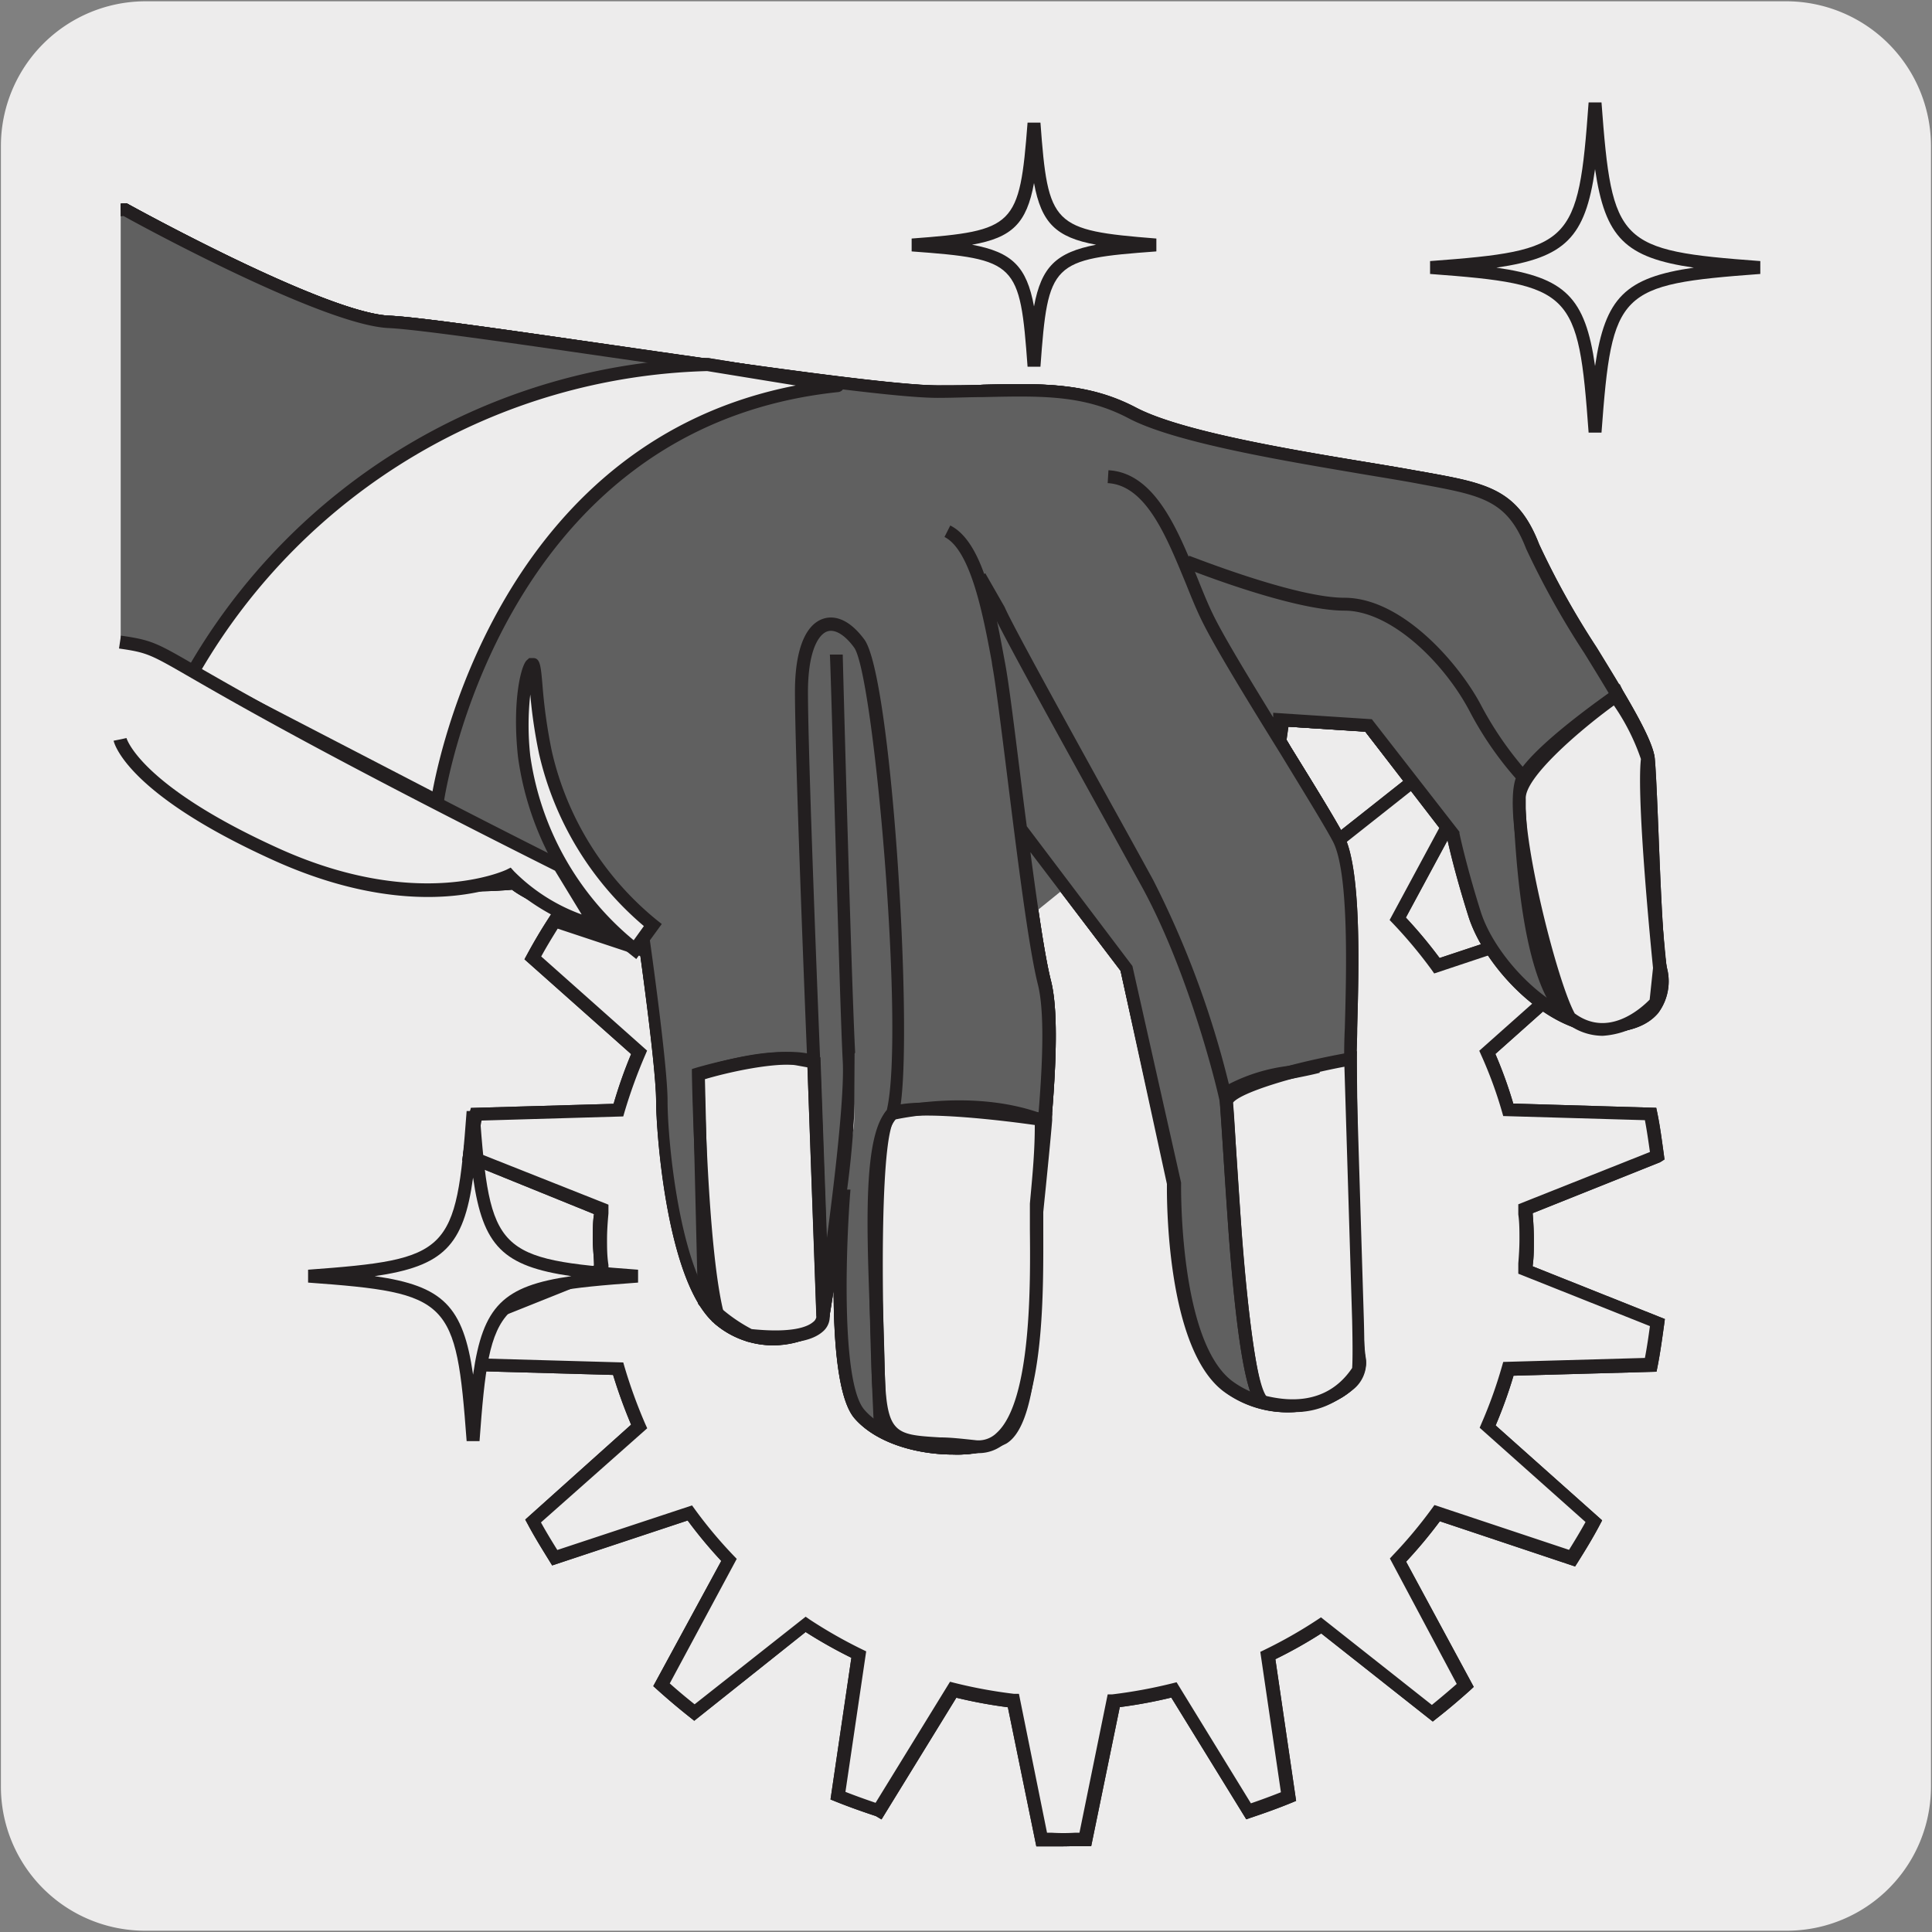 <svg viewBox="0 0 150 150" xmlns="http://www.w3.org/2000/svg" xmlns:xlink="http://www.w3.org/1999/xlink"><rect x="0" y="0" width="150" height="150" fill="#808080" stroke="none"/><clipPath id="a"><path d="m9.37-6.64h131.31v163.27h-131.31z"/></clipPath><clipPath id="b"><path d="m9.37-6.64h131.31v163.27h-131.31z"/></clipPath><path d="m11.32.1h127.32a11.25 11.25 0 0 1 11.28 11.21v127.4a11.19 11.19 0 0 1 -11.2 11.19h-127.45a11.19 11.19 0 0 1 -11.2-11.19v-127.37a11.24 11.24 0 0 1 11.25-11.24z" fill="#edecec"/><g clip-path="url(#a)"><path d="m66.71 109.77c2.36 2.83 8.71 3.3 11.06 1.87s2.36-10.34 2.36-13.87 2.13-16.73.94-21.45c-.57-2.23-1.23-7.08-1.86-11.95l8.22 10.78 3.76 16.72s-.23 12.49 4.24 15.79 10.6.45 10.13-2.13-.71-20.25-.71-23.31.71-14.13-.95-17.2c-.89-1.68-3.3-5.49-5.59-9.22h.51l7.44.48 6.6 8.47a62.15 62.15 0 0 0 1.65 6.13c1.17 3.77 5.89 8.71 9.89 8.71s4.94-2.12 4.47-4.48-.7-13.66-.93-16.24-7.32-12.25-9-16.48-3.94-4.39-9.15-5.39-17.42-2.57-21.89-4.93-8.72-1.66-15.08-1.66-37.43-5.17-42.61-5.41-20.48-8.71-20.48-8.71-9.65.48-14.37 9.18c-2.48 4.59-6 14.58-3.53 20.49 2.25 5.31 10.35 6.76 12.24 7.77 4 2.11 8.7 7.53 16.72 11.77s19.08 3.06 19.08 3.06c1.88 1.64 10.13 4.23 10.13 4.23s1.43 9.89 1.43 12.72.93 14.13 4.47 17 7.76.94 8-.23c.14-.67.85-5.47 1.43-10.31l.22.41s-1.18 14.6 1.18 17.43" fill="#fff"/><path d="m74 112.93c-2.79 0-6-.88-7.67-2.84-1.27-1.52-1.59-5.92-1.6-10-.17 1.17-.3 2-.35 2.23-.13.64-.91 1.3-2 1.71a7 7 0 0 1 -6.77-1.19c-3.84-3.08-4.65-15.11-4.65-17.35 0-2.48-1.14-10.64-1.38-12.34-1.48-.47-7.84-2.57-9.81-4.1-1.62.15-11.62.87-19.16-3.13a67.56 67.56 0 0 1 -11.31-7.78 37.31 37.31 0 0 0 -5.46-4 16.3 16.3 0 0 0 -1.95-.73c-3.25-1.1-8.68-2.94-10.52-7.29-2.5-5.9.75-15.74 3.55-20.92 4.8-8.82 14.68-9.41 14.78-9.41h.14l.13.07c.15.08 15.25 8.43 20.27 8.65 2.24.1 9.06 1.09 17 2.23 10.33 1.49 22 3.18 25.63 3.18 1.24 0 2.41 0 3.51-.05 4.53-.11 8.09-.18 11.8 1.76 3.55 1.88 12.32 3.32 18.12 4.28 1.4.23 2.64.44 3.63.62l.74.13c4.77.86 7.17 1.3 8.83 5.6a63.41 63.41 0 0 0 4.46 8c2.35 3.83 4.38 7.13 4.52 8.65.09 1 .18 3.12.28 5.61.16 4.07.37 9.15.65 10.58a4.12 4.12 0 0 1 -.66 3.54c-.83 1-2.28 1.54-4.3 1.54-4.18 0-9.09-5-10.37-9.06-1-3.33-1.53-5.54-1.64-6.06l-6.44-8.26-6.75-.43 1 1.69c1.72 2.78 3.35 5.41 4 6.73 1.42 2.62 1.2 10.41 1.07 15.07 0 1-.06 1.8-.06 2.36 0 3.15.25 20.73.7 23.22.2 1.08-.49 2.23-1.83 3.06a8.27 8.27 0 0 1 -9.09-.44c-4.51-3.32-4.45-15.06-4.44-16.13l-3.6-16.56-7-9.21c.56 4.22 1.12 8.14 1.6 10 .83 3.31.09 10.6-.45 15.92-.25 2.44-.47 4.55-.47 5.65 0 6.3-.31 12.94-2.6 14.3a8.25 8.25 0 0 1 -4.08.9zm-9-22.63 1 1.94v.14c-.32 4-.77 14.88 1.06 17.07 2.22 2.66 8.29 3 10.42 1.77s2.12-10.44 2.12-13.45c0-1.15.22-3.28.47-5.76.54-5.24 1.27-12.43.48-15.56-.53-2.11-1.13-6.33-1.86-12l-.24-1.85 9.47 12.4 3.78 16.82v.06c0 .13-.17 12.27 4 15.38a7.37 7.37 0 0 0 8 .4c1-.62 1.49-1.38 1.37-2-.49-2.71-.71-21.05-.71-23.4 0-.56 0-1.39.06-2.39.12-4.26.34-12.18-1-14.57-.69-1.29-2.31-3.91-4-6.68l-2.07-3.35 1.49.11 7.66.5 6.8 8.74v.11a60.56 60.56 0 0 0 1.7 6.04c1.18 3.76 5.76 8.36 9.42 8.36 1.71 0 2.89-.4 3.53-1.17a3.27 3.27 0 0 0 .45-2.71c-.3-1.52-.5-6.42-.67-10.74-.1-2.47-.19-4.61-.27-5.56-.13-1.28-2.29-4.81-4.39-8.22a63.94 63.94 0 0 1 -4.53-8.12c-1.46-3.78-3.4-4.13-8.08-5l-.74-.14c-1-.18-2.22-.38-3.61-.61-5.87-1-14.74-2.43-18.43-4.38-3.47-1.83-6.76-1.75-11.31-1.65-1.11 0-2.28.05-3.53.05-3.67 0-15.41-1.69-25.77-3.19-7.54-1.09-14.67-2.12-16.86-2.22-5-.23-19-7.82-20.57-8.7-1.2.13-9.64 1.15-13.84 8.94-2.6 4.81-5.85 14.51-3.51 20 1.71 3.99 6.83 5.74 9.92 6.78a14.57 14.57 0 0 1 2.09.8 38.12 38.12 0 0 1 5.63 4.07 66.4 66.4 0 0 0 11.07 7.7c7.78 4.12 18.69 3 18.8 3l.2-.06.16.14c1.78 1.56 9.85 4.11 9.93 4.14l.3.09v.31c.06.41 1.43 10 1.43 12.79 0 3.37 1.05 14 4.28 16.57a6 6 0 0 0 5.8 1c.92-.34 1.36-.8 1.4-1 .13-.65.84-5.43 1.42-10.27z" fill="#231f20"/></g><path d="m80.87 142.77c.57 0 1.12.08 1.69.08s1.12-.06 1.67-.08l2.22-10.77a36.85 36.85 0 0 0 4.69-.85l5.8 9.42c1-.35 2.09-.74 3.1-1.15l-1.61-10.92a36.59 36.59 0 0 0 4.14-2.36l8.63 6.86c.88-.69 1.72-1.4 2.55-2.16l-5.23-9.69a37.81 37.81 0 0 0 3-3.64l10.48 3.49c.59-.94 1.17-1.88 1.7-2.87l-8.25-7.34a35.71 35.71 0 0 0 1.61-4.49l11.07-.31c.22-1.08.37-2.18.52-3.28l-10.25-4.08c0-.78.12-1.56.12-2.35s-.07-1.6-.12-2.38l10.25-4.07c-.15-1.1-.3-2.21-.52-3.28l-11.07-.32a34.59 34.59 0 0 0 -1.61-4.48l8.25-7.34c-.52-1-1.11-1.93-1.7-2.87l-10.44 3.46a35.64 35.64 0 0 0 -3-3.65l5.23-9.7c-.83-.74-1.67-1.46-2.55-2.14l-8.63 6.82a35 35 0 0 0 -4.18-2.33l1.62-11c-1-.41-2.07-.8-3.11-1.14l-5.8 9.42a35.17 35.17 0 0 0 -4.69-.85l-2.22-10.74c-.55 0-1.11-.08-1.67-.08s-1.12.06-1.69.08l-2.22 10.77a34.31 34.31 0 0 0 -4.67.85l-5.8-9.42c-1.05.34-2.09.73-3.12 1.13l1.62 10.98a35.74 35.74 0 0 0 -4.13 2.35l-8.64-6.85c-.88.68-1.72 1.4-2.54 2.14l5.22 9.7a34.1 34.1 0 0 0 -3 3.65l-10.5-3.49c-.6.94-1.17 1.88-1.7 2.87l8.25 7.33a40.69 40.69 0 0 0 -1.64 4.49l-11 .32c-.23 1.07-.38 2.18-.52 3.28l10.25 4.07c-.06.78-.13 1.56-.13 2.38s.07 1.57.13 2.35l-10.25 4.08c.14 1.1.29 2.2.52 3.28l11 .31a39.26 39.26 0 0 0 1.63 4.49l-8.25 7.34c.53 1 1.1 1.92 1.68 2.85l10.49-3.47a35 35 0 0 0 3 3.64l-5.24 9.69c.83.76 1.68 1.47 2.55 2.16l8.65-6.82a37.34 37.34 0 0 0 4.13 2.36l-1.62 10.93q1.55.63 3.12 1.14l5.8-9.42a36.22 36.22 0 0 0 4.69.85z" fill="#fff"/><path d="m82.56 143.35c-.34 0-.67 0-1 0h-.7-.4l-2.21-10.8a36.57 36.57 0 0 1 -4-.74l-5.81 9.45-.44-.26c-1-.33-2.08-.71-3.15-1.14l-.37-.15 1.62-11a36.76 36.76 0 0 1 -3.55-2l-8.65 6.89-.31-.25c-.91-.72-1.75-1.43-2.57-2.17l-.3-.27 5.28-9.72a35.33 35.33 0 0 1 -2.61-3.14l-10.52 3.49-.27-.44c-.55-.89-1.12-1.81-1.63-2.77l-.19-.35 8.22-7.37a39.9 39.9 0 0 1 -1.4-3.86l-11.08-.31-.09-.39c-.23-1.08-.38-2.18-.52-3.26l-.05-.38.35-.21 9.91-3.94c0-.66-.1-1.34-.1-2s0-1.39.1-2l-10.23-4.15.07-.54c.14-1 .29-2.13.51-3.17l.09-.38 11.08-.32a36.17 36.17 0 0 1 1.36-3.86l-8.28-7.36.19-.35c.47-.87 1-1.79 1.72-2.9l.21-.33 10.49 3.5a35.33 35.33 0 0 1 2.67-3.14l-5.24-9.73.29-.26c.95-.86 1.77-1.55 2.58-2.17l.31-.24 8.66 6.84a35.93 35.93 0 0 1 3.55-2l-1.62-11 .37-.14c1.17-.46 2.2-.84 3.15-1.15l.37-.12 5.81 9.45a35.2 35.2 0 0 1 4-.74l2.22-10.8h.4.7a16.68 16.68 0 0 1 2 0h.68.4l2.23 10.8a35.75 35.75 0 0 1 4 .74l5.82-9.45.37.12c1 .34 2.1.73 3.15 1.16l.36.15-1.56 10.96a38 38 0 0 1 3.56 2l8.65-6.84.31.24c.81.62 1.63 1.31 2.59 2.17l.29.26-5.25 9.73a36 36 0 0 1 2.62 3.14l10.5-3.49.21.33c.55.88 1.18 1.87 1.71 2.9l.18.34-8.27 7.37a33.94 33.94 0 0 1 1.39 3.85l11.1.33.08.38c.22 1.06.36 2.17.51 3.24l.05.39-.35.22-9.88 3.95v.06c.05.64.09 1.3.09 2s0 1.32-.09 2v.07l10.26 4.09-.05.38c-.15 1.08-.3 2.2-.52 3.32l-.08.39-11.1.31a36 36 0 0 1 -1.39 3.86l8.27 7.37-.18.34c-.55 1.05-1.17 2.05-1.71 2.91l-.21.33-10.5-3.51a36.91 36.91 0 0 1 -2.62 3.14l5.25 9.72-.29.27c-.87.78-1.72 1.5-2.59 2.18l-.3.24-8.66-6.84a35.58 35.58 0 0 1 -3.56 2l1.61 11-.36.15c-1 .41-2.08.8-3.14 1.15l-.37.13-5.82-9.45a37 37 0 0 1 -4 .74l-2.22 10.8h-.4-.68c-.41-.01-.74.01-1.08.01zm-1.27-1.06h.33a14.74 14.74 0 0 0 1.88 0h.31l2.19-10.74h.36a38.25 38.25 0 0 0 4.63-.85l.36-.09 5.77 9.4c.79-.27 1.57-.56 2.33-.86l-1.6-10.9.33-.16a35.89 35.89 0 0 0 4.08-2.32l.3-.2 8.61 6.8c.64-.52 1.28-1.06 1.93-1.63l-5.19-9.74.25-.27a35.41 35.41 0 0 0 3-3.59l.21-.29 10.45 3.48c.41-.66.86-1.4 1.28-2.16l-8.22-7.32.14-.33a35.21 35.21 0 0 0 1.59-4.43l.1-.35 11-.31c.16-.83.28-1.66.39-2.47l-10.22-4.07v-.8c.05-.62.09-1.25.09-1.88s0-1.3-.09-1.92v-.79l10.22-4.06c-.12-.85-.24-1.68-.39-2.47l-11-.32-.1-.35a32.44 32.44 0 0 0 -1.61-4.38l-.15-.34 8.23-7.32c-.41-.75-.86-1.48-1.28-2.16l-10.45 3.48-.21-.3a36.06 36.06 0 0 0 -3-3.59l-.25-.26 5.22-9.68c-.7-.61-1.33-1.14-1.93-1.62l-8.61 6.81-.3-.2a35.11 35.11 0 0 0 -4.08-2.33l-.33-.16 1.62-10.9c-.78-.31-1.57-.6-2.35-.86l-5.77 9.39-.36-.09a34.59 34.59 0 0 0 -4.61-.79h-.36l-2.22-10.83h-.31a14.74 14.74 0 0 0 -1.88 0h-.33l-2.22 10.75h-.36a34.19 34.19 0 0 0 -4.62.83l-.35.09-5.74-9.35c-.72.24-1.5.52-2.34.85l1.61 10.91-.33.16a37.34 37.34 0 0 0 -4.07 2.32l-.3.21-8.62-6.81c-.6.48-1.22 1-1.92 1.62l5.22 9.68-.26.26a34.67 34.67 0 0 0 -3 3.59l-.21.3-10.48-3.48c-.5.8-.92 1.5-1.28 2.16l8.22 7.31-.14.33a39.62 39.62 0 0 0 -1.61 4.43l-.1.35-11 .32c-.16.81-.28 1.65-.39 2.47l10.24 4.06v.68c-.06.66-.11 1.34-.11 2s0 1.31.11 2v.69l-10.24 4.1c.12.87.23 1.67.39 2.47l11 .31.1.35a39.25 39.25 0 0 0 1.61 4.43l.15.33-8.25 7.31c.4.73.84 1.45 1.27 2.14l10.46-3.46.21.29a34.67 34.67 0 0 0 3 3.59l.26.27-5.2 9.67c.62.55 1.26 1.09 1.93 1.62l8.62-6.8.3.21a36.51 36.51 0 0 0 4.07 2.32l.33.16-1.61 10.91c.79.31 1.58.59 2.34.85l5.78-9.4.35.09a37.23 37.23 0 0 0 4.63.85h.37z" fill="#231f20"/><path d="m80.87 142.77c.57 0 1.12.08 1.69.08s1.12-.06 1.67-.08l2.22-10.77a36.85 36.85 0 0 0 4.69-.85l5.8 9.42c1-.35 2.09-.74 3.1-1.15l-1.61-10.92a36.59 36.59 0 0 0 4.14-2.36l8.63 6.86c.88-.69 1.72-1.4 2.55-2.16l-5.23-9.69a37.81 37.81 0 0 0 3-3.64l10.48 3.49c.59-.94 1.17-1.88 1.7-2.87l-8.25-7.34a35.71 35.71 0 0 0 1.61-4.49l11.07-.31c.22-1.08.37-2.18.52-3.28l-10.25-4.08c0-.78.12-1.56.12-2.35s-.07-1.6-.12-2.38l10.25-4.07c-.15-1.1-.3-2.21-.52-3.28l-11.07-.32a34.59 34.59 0 0 0 -1.61-4.48l8.25-7.34c-.52-1-1.11-1.93-1.7-2.87l-10.44 3.46a35.64 35.64 0 0 0 -3-3.65l5.23-9.7c-.83-.74-1.67-1.46-2.55-2.14l-8.63 6.82a35 35 0 0 0 -4.18-2.33l1.62-11c-1-.41-2.07-.8-3.11-1.14l-5.8 9.42a35.17 35.17 0 0 0 -4.69-.85l-2.22-10.74c-.55 0-1.11-.08-1.67-.08s-1.12.06-1.69.08l-2.22 10.77a34.31 34.31 0 0 0 -4.67.85l-5.8-9.42c-1.05.34-2.09.73-3.12 1.13l1.62 10.98a35.74 35.74 0 0 0 -4.13 2.35l-8.64-6.85c-.88.68-1.72 1.4-2.54 2.14l5.22 9.7a34.1 34.1 0 0 0 -3 3.65l-10.5-3.49c-.6.94-1.17 1.88-1.7 2.87l8.25 7.33a40.69 40.69 0 0 0 -1.64 4.49l-11 .32c-.23 1.07-.38 2.18-.52 3.28l10.25 4.07c-.06.78-.13 1.56-.13 2.38s.07 1.57.13 2.35l-10.25 4.08c.14 1.1.29 2.2.52 3.28l11 .31a39.26 39.26 0 0 0 1.63 4.49l-8.25 7.34c.53 1 1.1 1.92 1.68 2.85l10.49-3.47a35 35 0 0 0 3 3.64l-5.24 9.69c.83.76 1.68 1.47 2.55 2.16l8.65-6.82a37.34 37.34 0 0 0 4.13 2.36l-1.62 10.93q1.55.63 3.12 1.14l5.8-9.42a36.22 36.22 0 0 0 4.69.85z" fill="#edecec"/><path d="m82.56 143.35c-.34 0-.67 0-1 0h-.7-.4l-2.21-10.8a36.57 36.57 0 0 1 -4-.74l-5.81 9.45-.44-.26c-1-.33-2.08-.71-3.15-1.14l-.37-.15 1.62-11a36.76 36.76 0 0 1 -3.55-2l-8.65 6.89-.31-.25c-.91-.72-1.75-1.43-2.57-2.17l-.3-.27 5.28-9.72a35.33 35.33 0 0 1 -2.61-3.14l-10.52 3.49-.27-.44c-.55-.89-1.12-1.81-1.63-2.77l-.19-.35 8.22-7.37a39.9 39.9 0 0 1 -1.4-3.86l-11.08-.31-.09-.39c-.23-1.08-.38-2.18-.52-3.26l-.05-.38.35-.21 9.91-3.94c0-.66-.1-1.34-.1-2s0-1.39.1-2l-10.23-4.15.07-.54c.14-1 .29-2.13.51-3.17l.09-.38 11.08-.32a36.17 36.17 0 0 1 1.36-3.86l-8.28-7.36.19-.35c.47-.87 1-1.79 1.72-2.9l.21-.33 10.49 3.5a35.33 35.33 0 0 1 2.67-3.14l-5.24-9.73.29-.26c.95-.86 1.77-1.55 2.58-2.17l.31-.24 8.66 6.84a35.93 35.93 0 0 1 3.55-2l-1.62-11 .37-.14c1.17-.46 2.2-.84 3.15-1.15l.37-.12 5.81 9.45a35.2 35.2 0 0 1 4-.74l2.22-10.8h.4.7a16.68 16.68 0 0 1 2 0h.68.4l2.23 10.8a35.75 35.75 0 0 1 4 .74l5.82-9.45.37.12c1 .34 2.1.73 3.15 1.16l.36.15-1.56 10.96a38 38 0 0 1 3.56 2l8.65-6.84.31.24c.81.62 1.63 1.31 2.59 2.17l.29.26-5.25 9.73a36 36 0 0 1 2.62 3.14l10.5-3.49.21.33c.55.88 1.18 1.87 1.71 2.9l.18.34-8.27 7.37a33.94 33.94 0 0 1 1.39 3.85l11.1.33.08.38c.22 1.06.36 2.17.51 3.24l.05.39-.35.22-9.88 3.95v.06c.05.64.09 1.3.09 2s0 1.32-.09 2v.07l10.26 4.09-.05.38c-.15 1.08-.3 2.2-.52 3.32l-.08.39-11.1.31a36 36 0 0 1 -1.39 3.86l8.27 7.37-.18.34c-.55 1.05-1.17 2.05-1.71 2.91l-.21.33-10.5-3.51a36.91 36.91 0 0 1 -2.62 3.14l5.25 9.72-.29.27c-.87.78-1.72 1.5-2.59 2.18l-.3.24-8.66-6.84a35.58 35.58 0 0 1 -3.56 2l1.61 11-.36.15c-1 .41-2.08.8-3.14 1.15l-.37.13-5.82-9.45a37 37 0 0 1 -4 .74l-2.22 10.8h-.4-.68c-.41-.01-.74.01-1.08.01zm-1.27-1.06h.33a14.74 14.74 0 0 0 1.88 0h.31l2.19-10.74h.36a38.25 38.25 0 0 0 4.63-.85l.36-.09 5.77 9.4c.79-.27 1.57-.56 2.33-.86l-1.6-10.9.33-.16a35.89 35.89 0 0 0 4.08-2.32l.3-.2 8.61 6.8c.64-.52 1.28-1.06 1.93-1.63l-5.19-9.74.25-.27a35.41 35.41 0 0 0 3-3.59l.21-.29 10.45 3.48c.41-.66.86-1.4 1.28-2.16l-8.22-7.32.14-.33a35.21 35.21 0 0 0 1.59-4.43l.1-.35 11-.31c.16-.83.28-1.66.39-2.47l-10.22-4.07v-.8c.05-.62.09-1.25.09-1.88s0-1.3-.09-1.92v-.79l10.22-4.06c-.12-.85-.24-1.68-.39-2.47l-11-.32-.1-.35a32.44 32.44 0 0 0 -1.61-4.38l-.15-.34 8.23-7.32c-.41-.75-.86-1.48-1.28-2.16l-10.45 3.48-.21-.3a36.06 36.06 0 0 0 -3-3.59l-.25-.26 5.22-9.68c-.7-.61-1.33-1.14-1.93-1.62l-8.61 6.81-.3-.2a35.11 35.11 0 0 0 -4.08-2.33l-.33-.16 1.62-10.9c-.78-.31-1.57-.6-2.35-.86l-5.77 9.39-.36-.09a34.59 34.59 0 0 0 -4.61-.79h-.36l-2.22-10.83h-.31a14.74 14.74 0 0 0 -1.88 0h-.33l-2.22 10.75h-.36a34.19 34.19 0 0 0 -4.62.83l-.35.09-5.74-9.35c-.72.24-1.5.52-2.34.85l1.61 10.91-.33.16a37.34 37.34 0 0 0 -4.07 2.32l-.3.21-8.62-6.81c-.6.48-1.22 1-1.92 1.62l5.22 9.68-.26.26a34.67 34.67 0 0 0 -3 3.59l-.21.3-10.48-3.48c-.5.8-.92 1.5-1.28 2.16l8.22 7.31-.14.33a39.62 39.62 0 0 0 -1.61 4.43l-.1.35-11 .32c-.16.81-.28 1.65-.39 2.47l10.24 4.06v.68c-.06.66-.11 1.34-.11 2s0 1.31.11 2v.69l-10.24 4.1c.12.87.23 1.67.39 2.47l11 .31.1.35a39.25 39.25 0 0 0 1.61 4.43l.15.33-8.25 7.31c.4.73.84 1.45 1.27 2.14l10.46-3.46.21.29a34.67 34.67 0 0 0 3 3.59l.26.27-5.2 9.67c.62.55 1.26 1.09 1.93 1.62l8.62-6.8.3.21a36.51 36.51 0 0 0 4.07 2.32l.33.16-1.61 10.91c.79.31 1.58.59 2.34.85l5.78-9.4.35.09a37.23 37.23 0 0 0 4.63.85h.37z" fill="#231f20"/><g clip-path="url(#a)"><path d="m86 37c4.24.24 5.89 7.29 7.78 11.06s8.48 13.94 10.12 16.94.95 14.13.95 17.19.24 20.73.7 23.31-5.65 5.5-10.12 2.15-4.23-15.77-4.23-15.77l-3.77-16.73-8.25-10.83m-5.64-23.07c2.36 1.18 3.29 6.59 4 10.35s2.35 20 3.53 24.73-.93 17.9-.93 21.44 0 12.47-2.36 13.87-8.71 1-11.07-1.87-1.17-17.43-1.17-17.43m-.49-41.44s.71 27.31 1 31.55-1.87 18.6-2.12 19.79-4.47 3.06-8 .23-4.48-14.13-4.48-17-1.45-12.68-1.45-12.68-8.24-2.58-10.12-4.23c0 0-11.06 1.19-19.08-3.06s-12.71-9.66-16.73-11.77c-1.89-1-10-2.46-12.24-7.77-2.5-5.91 1-15.9 3.54-20.49 4.71-8.7 14.36-9.18 14.36-9.18s15.27 8.48 20.48 8.71 36.26 5.42 42.61 5.42 10.6-.71 15.07 1.65 16.73 4 21.9 4.94 7.55 1.17 9.19 5.42 8.71 13.89 9 16.48.46 13.89.94 16.24-.48 4.48-4.47 4.48-8.72-4.94-9.9-8.71-1.66-6.13-1.66-6.13l-6.59-8.47-7.44-.48" fill="#fff"/><path d="m74 112.93c-2.8 0-6-.88-7.68-2.84-1.26-1.51-1.59-5.86-1.6-9.9-.17 1.1-.3 1.88-.35 2.15-.13.64-.91 1.3-2 1.71a7 7 0 0 1 -6.77-1.19c-3.85-3.08-4.66-15.11-4.66-17.35 0-2.48-1.13-10.64-1.37-12.34-1.48-.47-7.84-2.57-9.82-4.09-1.61.14-11.6.86-19.16-3.14a67.73 67.73 0 0 1 -11.28-7.79 37.49 37.49 0 0 0 -5.47-4 16.3 16.3 0 0 0 -1.95-.73c-3.25-1.1-8.68-2.94-10.52-7.28-2.5-5.91.76-15.76 3.56-20.93 4.79-8.83 14.67-9.42 14.77-9.42h.15l.12.07c.15.08 15.26 8.43 20.26 8.65 2.25.1 9.1 1.09 17 2.24 10.29 1.49 22 3.18 25.55 3.18 1.25 0 2.42 0 3.52-.06 4.52-.1 8.08-.19 11.79 1.76 3.55 1.88 12.33 3.33 18.13 4.28 1.4.23 2.64.44 3.62.62l.75.13c4.76.87 7.16 1.3 8.82 5.6a63.41 63.41 0 0 0 4.46 8c2.35 3.83 4.38 7.13 4.53 8.65.08 1 .16 3.06.26 5.49.17 4.12.37 9.25.67 10.7a4.18 4.18 0 0 1 -.67 3.55c-.84 1-2.28 1.53-4.29 1.53-4.19 0-9.1-5-10.37-9.06-1.05-3.33-1.54-5.54-1.65-6.06l-6.35-8.25-6.75-.44 1 1.68c1.72 2.79 3.35 5.42 4.06 6.74 1.41 2.62 1.19 10.41 1.06 15.06 0 1-.05 1.81-.05 2.37 0 3.15.24 20.7.69 23.22.2 1.08-.48 2.23-1.82 3.06a8.29 8.29 0 0 1 -9.09-.44c-4.5-3.33-4.45-15.06-4.43-16.13l-3.67-16.56-7-9.21c.55 4.17 1.12 8.12 1.6 10 .83 3.31.09 10.6-.45 15.92-.25 2.44-.47 4.55-.47 5.65 0 6.3-.31 12.94-2.6 14.3a8.23 8.23 0 0 1 -4.08.9zm-8.23-20.57h.26c-.33 4-.77 14.88 1.06 17.07 2.22 2.65 8.29 3 10.42 1.77s2.12-10.44 2.12-13.45c0-1.15.22-3.28.47-5.75.54-5.25 1.27-12.44.48-15.57-.73-2.91-1.61-10-2.38-16.18-.48-3.83-.89-7.13-1.16-8.58l-.04-.3c-.64-3.44-1.6-8.64-3.67-9.68l.45-.89c2.52 1.26 3.45 6.32 4.2 10.39l.06.32c.28 1.48.69 4.79 1.17 8.64.16 1.29.33 2.66.51 4l8.2 10.85 3.78 16.82v.06c0 .13-.18 12.27 4 15.37a7.35 7.35 0 0 0 8 .41c1-.62 1.49-1.38 1.37-2-.49-2.75-.71-21.06-.71-23.4 0-.56 0-1.4.05-2.4.12-4.25.35-12.17-.94-14.56-.69-1.29-2.31-3.91-4-6.69-2.35-3.79-5-8.09-6.09-10.28-.44-.87-.86-1.9-1.3-3-1.49-3.6-3.08-7.66-6.08-7.82l.06-1c3.59.2 5.37 4.57 6.93 8.42.43 1.07.84 2.08 1.26 2.92.85 1.71 2.71 4.77 4.6 7.85v-.36l7.66.5 6.8 8.74v.11s.49 2.39 1.65 6.08 5.74 8.36 9.42 8.36c1.69 0 2.88-.39 3.51-1.17a3.23 3.23 0 0 0 .46-2.71c-.3-1.53-.5-6.48-.68-10.86-.09-2.42-.18-4.51-.26-5.44-.12-1.28-2.29-4.81-4.39-8.22a65.23 65.23 0 0 1 -4.53-8.12c-1.46-3.78-3.4-4.13-8.07-5l-.75-.14c-1-.18-2.21-.38-3.6-.61-5.87-1-14.74-2.43-18.44-4.38-3.47-1.83-6.75-1.75-11.29-1.65-1.12 0-2.29.06-3.55.06-3.66 0-15.37-1.7-25.7-3.19-7.58-1.1-14.73-2.13-16.93-2.23-5-.23-19-7.82-20.57-8.7-1.15.13-9.59 1.15-13.78 8.94-2.61 4.81-5.81 14.51-3.52 20.06 1.71 3.93 6.83 5.68 9.92 6.72a15.89 15.89 0 0 1 2.09.8 37.57 37.57 0 0 1 5.64 4.08 67.31 67.31 0 0 0 11.06 7.69c7.79 4.12 18.69 3 18.8 3l.2-.06.17.14c1.78 1.57 9.85 4.11 9.93 4.14l.31.09v.31c.06.41 1.42 10 1.42 12.79 0 3.37 1.06 14 4.29 16.57a6 6 0 0 0 5.8 1c.92-.34 1.36-.8 1.4-1 .28-1.32 2.34-15.55 2.11-19.66s-.94-31.29-1-31.56h1c0 .27.72 27.35 1 31.53a74.72 74.72 0 0 1 -.66 10.01z" fill="#231f20"/><path d="m66.71 109.77c2.36 2.83 8.71 3.3 11.06 1.87s2.36-10.34 2.36-13.87 2.13-16.73.94-21.45c-.57-2.23-1.23-7.08-1.86-11.95l8.22 10.78 3.76 16.72s-.23 12.49 4.24 15.79 10.6.45 10.13-2.13-.71-20.25-.71-23.31.71-14.13-.95-17.2c-.89-1.68-3.3-5.49-5.59-9.22h.51l7.44.48 6.6 8.47a62.15 62.15 0 0 0 1.65 6.13c1.17 3.77 5.89 8.71 9.89 8.71s4.94-2.12 4.47-4.48-.7-13.66-.93-16.24-7.32-12.25-9-16.48-3.94-4.39-9.15-5.39-17.42-2.57-21.89-4.93-8.72-1.66-15.08-1.66-37.43-5.17-42.61-5.41-20.48-8.71-20.48-8.71-9.65.48-14.37 9.18c-2.48 4.59-6 14.58-3.53 20.49 2.25 5.31 10.35 6.76 12.24 7.77 4 2.11 8.7 7.53 16.72 11.77s19.08 3.06 19.08 3.06c1.88 1.64 10.13 4.23 10.13 4.23s1.43 9.89 1.43 12.72.93 14.13 4.47 17 7.76.94 8-.23c.14-.67.85-5.47 1.43-10.31l.22.41s-1.18 14.6 1.18 17.43" fill="#fff"/><path d="m74 112.93c-2.79 0-6-.88-7.67-2.84-1.27-1.52-1.59-5.92-1.6-10-.17 1.17-.3 2-.35 2.23-.13.64-.91 1.3-2 1.71a7 7 0 0 1 -6.77-1.19c-3.84-3.08-4.65-15.11-4.65-17.35 0-2.48-1.14-10.64-1.38-12.34-1.48-.47-7.84-2.57-9.81-4.1-1.62.15-11.62.87-19.16-3.13a67.56 67.56 0 0 1 -11.31-7.78 37.31 37.31 0 0 0 -5.46-4 16.3 16.3 0 0 0 -1.95-.73c-3.25-1.1-8.68-2.94-10.52-7.29-2.5-5.9.75-15.74 3.55-20.92 4.8-8.82 14.68-9.41 14.78-9.41h.14l.13.07c.15.08 15.25 8.43 20.27 8.65 2.24.1 9.06 1.09 17 2.23 10.33 1.49 22 3.18 25.63 3.18 1.24 0 2.41 0 3.51-.05 4.53-.11 8.09-.18 11.8 1.76 3.55 1.88 12.32 3.32 18.12 4.28 1.4.23 2.64.44 3.63.62l.74.13c4.77.86 7.17 1.3 8.83 5.6a63.41 63.41 0 0 0 4.46 8c2.35 3.83 4.38 7.13 4.52 8.65.09 1 .18 3.12.28 5.61.16 4.07.37 9.15.65 10.58a4.12 4.12 0 0 1 -.66 3.54c-.83 1-2.28 1.54-4.3 1.54-4.18 0-9.09-5-10.37-9.06-1-3.33-1.53-5.54-1.64-6.06l-6.44-8.26-6.75-.43 1 1.69c1.72 2.78 3.35 5.41 4 6.73 1.42 2.62 1.2 10.41 1.07 15.07 0 1-.06 1.8-.06 2.36 0 3.15.25 20.73.7 23.22.2 1.08-.49 2.23-1.83 3.06a8.27 8.27 0 0 1 -9.09-.44c-4.51-3.32-4.45-15.06-4.44-16.13l-3.6-16.56-7-9.21c.56 4.22 1.12 8.14 1.6 10 .83 3.31.09 10.6-.45 15.92-.25 2.44-.47 4.55-.47 5.65 0 6.3-.31 12.94-2.6 14.3a8.25 8.25 0 0 1 -4.08.9zm-9-22.63 1 1.94v.14c-.32 4-.77 14.88 1.06 17.07 2.22 2.66 8.29 3 10.42 1.77s2.12-10.44 2.12-13.45c0-1.15.22-3.28.47-5.76.54-5.24 1.27-12.43.48-15.56-.53-2.11-1.13-6.33-1.86-12l-.24-1.85 9.47 12.4 3.78 16.82v.06c0 .13-.17 12.27 4 15.38a7.37 7.37 0 0 0 8 .4c1-.62 1.49-1.38 1.37-2-.49-2.71-.71-21.05-.71-23.4 0-.56 0-1.39.06-2.39.12-4.26.34-12.18-1-14.57-.69-1.29-2.31-3.91-4-6.68l-2.07-3.35 1.49.11 7.66.5 6.8 8.74v.11a60.56 60.56 0 0 0 1.7 6.04c1.18 3.76 5.76 8.36 9.42 8.36 1.71 0 2.89-.4 3.53-1.17a3.27 3.27 0 0 0 .45-2.71c-.3-1.52-.5-6.42-.67-10.74-.1-2.47-.19-4.61-.27-5.56-.13-1.28-2.29-4.81-4.39-8.22a63.94 63.94 0 0 1 -4.53-8.12c-1.46-3.78-3.4-4.13-8.08-5l-.74-.14c-1-.18-2.22-.38-3.61-.61-5.87-1-14.74-2.43-18.43-4.38-3.47-1.83-6.76-1.75-11.31-1.65-1.11 0-2.28.05-3.53.05-3.67 0-15.41-1.69-25.77-3.19-7.54-1.09-14.67-2.12-16.86-2.22-5-.23-19-7.82-20.57-8.7-1.2.13-9.64 1.15-13.84 8.94-2.6 4.81-5.85 14.51-3.51 20 1.71 3.99 6.83 5.74 9.92 6.78a14.57 14.57 0 0 1 2.09.8 38.12 38.12 0 0 1 5.63 4.07 66.4 66.4 0 0 0 11.07 7.7c7.78 4.12 18.69 3 18.8 3l.2-.06.16.14c1.78 1.56 9.85 4.11 9.93 4.14l.3.09v.31c.06.41 1.43 10 1.43 12.79 0 3.37 1.05 14 4.28 16.57a6 6 0 0 0 5.8 1c.92-.34 1.36-.8 1.4-1 .13-.65.84-5.43 1.42-10.27z" fill="#231f20"/></g><path d="m118.28 60.32c-1.43 2.36 2.11 16 3.53 18.61v.07a6.45 6.45 0 0 0 2.59.64c4 0 4.94-2.12 4.47-4.48s-.7-13.66-.93-16.24c-.08-.93-1.07-2.78-2.35-5s-5.9 4-7.3 6.36" fill="#fff"/><path d="m124.4 80.13a7 7 0 0 1 -2.79-.68l-.3-.13v-.27c-1.32-2.62-5.07-16.3-3.46-19 1.45-2.43 7.2-6.36 7.44-6.52l.46-.43.27.57c1.64 2.8 2.34 4.3 2.41 5.18s.18 3.11.28 5.6c.16 4.07.37 9.15.65 10.59a4.11 4.11 0 0 1 -.66 3.53c-.84 1.04-2.28 1.56-4.3 1.56zm-2.19-1.51a5.78 5.78 0 0 0 2.19.51c1.7 0 2.89-.4 3.53-1.17a3.27 3.27 0 0 0 .45-2.71c-.3-1.51-.5-6.42-.67-10.74-.1-2.47-.19-4.61-.27-5.55a16 16 0 0 0 -2-4.29c-1.36.95-5.6 4-6.72 5.91-1.26 2.06 2.01 15.22 3.49 18.04z" fill="#231f20"/><path d="m95.2 85.51c.23 1.65.94 21.43 2.82 23.32 3.92 1 7.92-1.19 7.54-3.3-.47-2.58-.71-20.25-.71-23.31-2.83.71-9.89 1.65-9.65 3.29" fill="#fff"/><path d="m100.06 109.59a8.16 8.16 0 0 1 -2.16-.28h-.13l-.1-.1c-1.33-1.34-2.06-9.12-2.75-20.39-.09-1.6-.17-2.87-.22-3.21-.23-1.62 2.87-2.37 7.64-3.33.92-.19 1.76-.36 2.39-.52l.62-.15v.64c0 3.15.25 20.73.7 23.23a2.67 2.67 0 0 1 -1 2.41 7.61 7.61 0 0 1 -4.99 1.7zm-1.76-1.21a7 7 0 0 0 6.07-1.26 1.77 1.77 0 0 0 .69-1.5c-.46-2.54-.68-18.79-.7-22.77l-1.82.38c-1.73.35-7 1.4-6.85 2.21 0 .38.12 1.54.23 3.29.3 4.93 1.08 17.88 2.38 19.65z" fill="#231f20"/><path d="m77.77 111.64c2.36-1.4 2.36-10.34 2.36-13.87 0-1.85.58-6.33 1-10.84h-.26s-9.42-1.42-11.55-.47-.93 24.26-.93 24.26v.33c2.91 1.63 7.49 1.76 9.41.59" fill="#fff"/><path d="m74.14 112.91a12.94 12.94 0 0 1 -6-1.42l-.24-.14v-.6c-.36-7.12-1-23.77 1.23-24.75s10.85.29 11.83.44h.73v.54c-.15 1.78-.33 3.54-.49 5.15-.25 2.44-.47 4.55-.47 5.65 0 6.3-.31 12.93-2.6 14.3a7.79 7.79 0 0 1 -3.99.83zm-5.29-2.16c2.85 1.46 7 1.47 8.66.47 2.12-1.26 2.12-10.43 2.12-13.44 0-1.15.22-3.28.47-5.75.15-1.45.31-3 .45-4.63-2.84-.41-9.48-1.18-11.06-.47-1.1.83-1.2 12.75-.64 23.78z" fill="#231f20"/><path d="m63.88 102.24-.71-19.78c-2.59-.95-9 .94-9 .94s.23 14.37 1.66 19.07c3.53 2.83 7.76.94 8-.23" fill="#fff"/><path d="m60 104.45a6.92 6.92 0 0 1 -4.41-1.59l-.12-.1v-.15c-1.47-4.71-1.74-18.61-1.75-19.2v-.41l.37-.11c.26-.08 6.54-1.92 9.26-.93l.32.11.72 20.18c-.13.65-.91 1.31-2 1.72a7.21 7.21 0 0 1 -2.39.48zm-3.66-2.28a6 6 0 0 0 5.68.94 2.58 2.58 0 0 0 1.38-.94l-.68-19.34c-2.21-.54-6.66.59-8 1 .06 2.23.37 14.05 1.59 18.34z" fill="#231f20"/><path d="m34 62.46v-.26s4-29.43 31.08-32.26l-10.15-1.64c-28.61 1.16-39.73 23.41-40 24 3.41 2.37 6.63 4.91 8.69 6.65s6.38 2.86 10.38 3.51" fill="#fff"/><path d="m34.47 63.05-.58-.1c-5.16-.83-8.72-2.07-10.59-3.66-2.5-2.11-5.73-4.58-8.65-6.62l-.36-.24.19-.39c.52-.94 11.66-23.04 40.43-24.24h.09l10.12 1.64v1c-26.39 2.76-30.62 31.56-30.66 31.83zm-18.89-10.95c2.85 2 6 4.38 8.36 6.42 1.65 1.41 4.95 2.56 9.58 3.36.53-3.13 5.4-27.51 28.27-32l-6.89-1.08c-26.45 1.1-37.7 20.25-39.32 23.3z" fill="#231f20"/><g clip-path="url(#a)"><path d="m86 37c4.25.24 5.89 7.29 7.78 11.06s8.48 13.94 10.12 16.94.95 14.13.95 17.19.24 20.73.71 23.31-5.66 5.5-10.13 2.15-4.24-15.77-4.24-15.77l-3.76-16.73-8.25-10.83m-5.65-23.07c2.36 1.18 3.3 6.59 4 10.35s2.34 20 3.53 24.73-.94 17.9-.94 21.44 0 12.47-2.36 13.87-8.7 1-11.06-1.87-1.18-17.43-1.18-17.43m.48-9.89c.24 4.25-1.87 18.6-2.12 19.79s-4.47 3.06-8 .23-4.47-14.13-4.47-17-1.41-12.68-1.41-12.68-8.24-2.58-10.12-4.23c0 0-11.06 1.19-19.08-3.06s-12.71-9.66-16.73-11.77c-1.89-1-10-2.46-12.24-7.77-2.5-5.91 1-15.9 3.53-20.49 4.72-8.7 14.37-9.18 14.37-9.18s15.27 8.48 20.48 8.71 36.26 5.42 42.61 5.42 10.61-.71 15.08 1.65 16.72 4 21.89 4.94 7.55 1.17 9.19 5.42 8.71 13.89 9 16.48.46 13.89.93 16.24-.47 4.48-4.47 4.48-8.72-4.94-9.89-8.71-1.66-6.13-1.66-6.13l-6.59-8.47-7.43-.48" fill="#606060"/><path d="m74 112.93c-2.8 0-6-.88-7.68-2.84-1.26-1.51-1.59-5.86-1.6-9.9-.17 1.1-.3 1.88-.35 2.15-.13.64-.91 1.3-2 1.71a7 7 0 0 1 -6.77-1.19c-3.85-3.08-4.66-15.11-4.66-17.35 0-2.48-1.13-10.64-1.37-12.34-1.48-.47-7.84-2.57-9.82-4.09-1.61.14-11.6.86-19.16-3.14a67.73 67.73 0 0 1 -11.28-7.79 37.49 37.49 0 0 0 -5.47-4 16.3 16.3 0 0 0 -1.95-.73c-3.25-1.1-8.68-2.94-10.52-7.28-2.5-5.91.76-15.76 3.56-20.93 4.79-8.83 14.67-9.42 14.77-9.42h.15l.12.07c.15.08 15.26 8.43 20.26 8.65 2.25.1 9.1 1.09 17 2.24 10.29 1.49 22 3.18 25.55 3.18 1.25 0 2.42 0 3.52-.06 4.52-.1 8.08-.19 11.79 1.76 3.55 1.88 12.33 3.33 18.13 4.28 1.4.23 2.64.44 3.62.62l.75.13c4.76.87 7.16 1.3 8.82 5.6a63.41 63.41 0 0 0 4.46 8c2.35 3.83 4.38 7.13 4.53 8.65.08 1 .16 3.06.26 5.49.17 4.12.37 9.25.67 10.7a4.18 4.18 0 0 1 -.67 3.55c-.84 1-2.28 1.53-4.29 1.53-4.19 0-9.1-5-10.37-9.06-1.05-3.33-1.54-5.54-1.65-6.06l-6.35-8.25-6.75-.44 1 1.68c1.72 2.79 3.35 5.42 4.06 6.74 1.41 2.62 1.19 10.41 1.06 15.06 0 1-.05 1.81-.05 2.37 0 3.15.24 20.7.69 23.22.2 1.08-.48 2.23-1.82 3.06a8.29 8.29 0 0 1 -9.09-.44c-4.5-3.33-4.45-15.06-4.43-16.13l-3.67-16.56-7-9.21c.55 4.17 1.12 8.12 1.6 10 .83 3.31.09 10.6-.45 15.92-.25 2.44-.47 4.55-.47 5.65 0 6.3-.31 12.94-2.6 14.3a8.23 8.23 0 0 1 -4.08.9zm-8.23-20.57h.26c-.33 4-.77 14.88 1.06 17.07 2.22 2.65 8.29 3 10.42 1.77s2.12-10.44 2.12-13.45c0-1.15.22-3.28.47-5.75.54-5.25 1.27-12.44.48-15.57-.73-2.91-1.61-10-2.38-16.18-.48-3.83-.89-7.13-1.16-8.58l-.04-.3c-.64-3.44-1.6-8.64-3.67-9.68l.45-.89c2.52 1.26 3.45 6.32 4.2 10.39l.06.32c.28 1.48.69 4.79 1.17 8.64.16 1.29.33 2.66.51 4l8.2 10.85 3.78 16.82v.06c0 .13-.18 12.27 4 15.37a7.35 7.35 0 0 0 8 .41c1-.62 1.49-1.38 1.37-2-.49-2.75-.71-21.06-.71-23.4 0-.56 0-1.4.05-2.4.12-4.25.35-12.17-.94-14.56-.69-1.29-2.31-3.91-4-6.69-2.35-3.79-5-8.09-6.09-10.28-.44-.87-.86-1.9-1.3-3-1.49-3.6-3.08-7.66-6.08-7.82l.06-1c3.59.2 5.37 4.57 6.93 8.42.43 1.07.84 2.08 1.26 2.92.85 1.71 2.71 4.77 4.6 7.85v-.36l7.66.5 6.8 8.74v.11s.49 2.39 1.65 6.08 5.74 8.36 9.42 8.36c1.69 0 2.88-.39 3.51-1.17a3.23 3.23 0 0 0 .46-2.71c-.3-1.53-.5-6.48-.68-10.86-.09-2.42-.18-4.51-.26-5.44-.12-1.28-2.29-4.81-4.39-8.22a65.23 65.23 0 0 1 -4.53-8.12c-1.46-3.78-3.4-4.13-8.07-5l-.75-.14c-1-.18-2.21-.38-3.6-.61-5.87-1-14.74-2.43-18.44-4.38-3.47-1.83-6.75-1.75-11.29-1.65-1.12 0-2.29.06-3.55.06-3.66 0-15.37-1.7-25.7-3.19-7.58-1.1-14.73-2.13-16.93-2.23-5-.23-19-7.82-20.57-8.7-1.15.13-9.59 1.15-13.78 8.94-2.61 4.81-5.81 14.51-3.52 20.06 1.71 3.93 6.83 5.68 9.92 6.72a15.89 15.89 0 0 1 2.09.8 37.57 37.57 0 0 1 5.64 4.08 67.31 67.31 0 0 0 11.06 7.69c7.79 4.12 18.69 3 18.8 3l.2-.06.17.14c1.78 1.57 9.85 4.11 9.93 4.14l.31.09v.31c.06.41 1.42 10 1.42 12.79 0 3.37 1.06 14 4.29 16.57a6 6 0 0 0 5.8 1c.92-.34 1.36-.8 1.4-1 .28-1.32 2.34-15.55 2.11-19.66s-.94-31.29-1-31.56h1c0 .27.72 27.35 1 31.53a74.72 74.72 0 0 1 -.66 10.01z" fill="#231f20"/></g><path d="m77.54 47.37-.71-1.65m28 36.5c-2.83.71-9.9 1.66-9.66 3.29s1 21.43 2.82 23.32m-17.15-21.9s-9.43-1.42-11.55-.47-.94 24.26-.94 24.26m-12.48-8.25c-1.42-4.71-1.65-19.07-1.65-19.07s6.36-1.88 9-.94l.7 19.77" fill="#edecec"/><path d="m49.3 73.75a23.14 23.14 0 0 1 -8.6-15c-.49-4.48.34-7.17.58-7.12.4 0 .19 2.74 1.06 6.84a24.12 24.12 0 0 0 8.33 13.39z" fill="#edecec"/><path d="m49.4 74.46-.4-.32a23.67 23.67 0 0 1 -8.78-15.35c-.46-4.18.19-7.08.68-7.53l.19-.17h.3c.55 0 .6.6.73 2.13a40.94 40.94 0 0 0 .72 5.09 23.68 23.68 0 0 0 8.16 13.13l.38.3zm-8.23-20.54a21.59 21.59 0 0 0 0 4.76 22.72 22.72 0 0 0 8.03 14.32l.79-1.1a24.75 24.75 0 0 1 -8.14-13.38 38.9 38.9 0 0 1 -.68-4.6z" fill="#231f20"/><path d="m123.84 33.56c-.82-11.29-1.5-12-12.78-12.78 11.28-.84 12-1.5 12.78-12.78.84 11.28 1.5 11.94 12.79 12.78-11.29.83-11.95 1.49-12.79 12.78" fill="#edecec"/><path d="m124.34 33.59h-1c-.8-11-1.26-11.5-12.31-12.32v-1c11-.82 11.51-1.28 12.31-12.32h1c.82 11 1.28 11.5 12.33 12.32v1c-11.05.82-11.51 1.28-12.33 12.32zm-8.16-12.81c5.34.77 6.9 2.32 7.66 7.64.78-5.31 2.34-6.87 7.67-7.64-5.33-.77-6.89-2.33-7.67-7.65-.76 5.32-2.32 6.87-7.66 7.65z" fill="#231f20"/><path d="m36.73 111.85c-.83-11.27-1.51-11.95-12.73-12.77 11.27-.83 12-1.49 12.78-12.78.83 11.29 1.49 12 12.77 12.78-11.28.82-11.94 1.5-12.77 12.77" fill="#edecec"/><path d="m36.23 111.89c-.82-11-1.28-11.51-12.31-12.31v-1c11-.81 11.49-1.27 12.31-12.32h1c.81 11 1.27 11.51 12.31 12.32v1c-11 .8-11.5 1.26-12.31 12.31zm-7.14-12.81c5.31.76 6.87 2.33 7.64 7.65.76-5.32 2.32-6.89 7.63-7.65-5.31-.77-6.87-2.33-7.63-7.65-.73 5.32-2.33 6.88-7.64 7.65z" fill="#231f20"/><path d="m80.28 28.44c-.61-8.32-1.1-8.8-9.42-9.41 8.32-.62 8.81-1.11 9.42-9.42.61 8.31 1.1 8.8 9.43 9.42-8.33.61-8.82 1.09-9.43 9.41" fill="#edecec"/><path d="m80.78 28.47h-1c-.59-8.1-.84-8.35-9-8.95v-1c8-.6 8.38-.94 9-9h1c.59 8 .92 8.36 9 9v1c-8.16.6-8.41.85-9 8.95zm-5.31-9.47c3.11.58 4.24 1.7 4.81 4.79.57-3.07 1.72-4.19 4.82-4.79-3.11-.57-4.25-1.69-4.82-4.79-.57 3.12-1.7 4.24-4.81 4.79z" fill="#231f20"/><path d="m125.42 54.07s-7.62 5.41-7.46 8 .44 14.09 3.85 16.88 6.78-1.11 6.78-1.11l.28-2.67s-1.33-13.1-.93-16.24c-.32-1.68-2.52-4.84-2.52-4.84" fill="#edecec"/><path d="m124.43 80.42a4.52 4.52 0 0 1 -2.94-1.11c-3.3-2.69-3.8-12.68-4-16.44v-.79c-.17-2.76 6.87-7.85 7.67-8.42l.41-.29.29.41c.1.13 2.27 3.27 2.6 5v.22c-.39 3.05.93 16 .94 16.13v.05l-.33 2.82-.11.12a6.43 6.43 0 0 1 -4.53 2.3zm.87-25.65c-2.86 2.09-6.94 5.66-6.84 7.25v.8c.17 3.29.67 13.3 3.62 15.72 2.72 2.22 5.42-.34 6-.93l.26-2.46c-.1-1-1.3-13-.94-16.22a16.91 16.91 0 0 0 -2.1-4.16z" fill="#231f20"/><path d="m104.85 82.22s-8.92 1.6-9.65 3.29c.13 1.71.7 10.36.7 10.36s.95 12.68 2.12 13 5.06 1.25 7.45-2.45c.09-.85 0-3.89 0-3.89s-.57-18.5-.62-20.27" fill="#edecec"/><path d="m100.4 109.63a10.9 10.9 0 0 1 -2.44-.3c-.43-.11-1.58-.38-2.56-13.43 0 0-.57-8.64-.7-10.35v-.12-.11c.78-1.81 7.87-3.21 10-3.59l.57-.11v.58c.05 1.77.62 20.28.62 20.28s.09 3.08 0 4v.12l-.07.1a6.16 6.16 0 0 1 -5.42 2.93zm-2.18-1.27c1.27.3 4.64 1 6.76-2.15.07-.94 0-3.67 0-3.7s-.49-16.07-.6-19.69c-3.88.73-8.05 2-8.66 2.8.15 2 .69 10.21.69 10.21.41 5.59 1.2 11.74 1.81 12.53z" fill="#231f20"/><path d="m69.29 86.46s6.21-1.51 11.54.47a55.52 55.52 0 0 1 -.38 6.54c-.18 2 1.12 19.49-4.84 18.84s-7.32.73-7.45-6.43-1-17.34 1.13-19.42" fill="#edecec"/><path d="m75.93 112.82a2.3 2.3 0 0 1 -.37 0c-1-.11-1.88-.16-2.64-.2-4.08-.24-5.15-.56-5.26-6.71 0-1.37-.08-2.85-.14-4.36-.24-6.68-.49-13.6 1.42-15.43l.06-.12h.13c.26-.06 6.42-1.52 11.83.49l.32.12v.34a51.57 51.57 0 0 1 -.28 6.14v.43 1.92c0 4.47.15 13.77-2.91 16.55a3.07 3.07 0 0 1 -2.16.83zm-6.39-25.91c-1.48 1.71-1.22 8.84-1 14.59.06 1.51.11 3 .14 4.37.1 5.48.66 5.51 4.31 5.73.78 0 1.67.1 2.7.21a2 2 0 0 0 1.69-.56c2.73-2.47 2.62-11.81 2.58-15.8 0-1 0-1.68 0-2l.04-.45c.16-1.75.35-3.71.34-5.72-4.62-1.57-9.88-.56-10.8-.37z" fill="#231f20"/><path d="m54.22 83.4s4.78-1.65 7.68-1.18l1.27.24.7 19.78s.16 2.05-5.66 1.43a12.21 12.21 0 0 1 -3.57-2.67z" fill="#edecec"/><path d="m60.2 104.29a19.39 19.39 0 0 1 -2-.12h-.18a12.74 12.74 0 0 1 -3.72-2.81l-.11-.14-.44-18.12.35-.12c.2-.07 4.89-1.69 7.92-1.21l1.68.32.72 20.18a1.51 1.51 0 0 1 -.51 1.09c-.71.64-1.91.93-3.71.93zm-1.84-1.1c3.22.33 4.37-.2 4.77-.55a.61.61 0 0 0 .25-.39l-.69-19.38-.88-.16c-2.32-.37-6 .69-7.08 1.05l.41 17a12.37 12.37 0 0 0 3.22 2.43z" fill="#231f20"/><g clip-path="url(#b)"><path d="m3.13 46c-4.71-.71-6.36 3.76-4.24 5.88m35.11 10.32s4-29.43 31.05-32.2l-10.12-1.7c-29 1.18-40 24-40 24z" fill="#edecec"/><path d="m34 62.7a.59.59 0 0 1 -.23-.05l-19.1-9.89a.5.5 0 0 1 -.22-.66 48 48 0 0 1 40.46-24.3h.09l10.12 1.65a.51.51 0 0 1 .42.5.51.51 0 0 1 -.45.49c-26.35 2.75-30.59 31.56-30.63 31.83a.48.48 0 0 1 -.26.37.46.46 0 0 1 -.2.06zm-18.42-10.59 18 9.33c.8-4.29 6.09-27.23 28.2-31.51l-6.88-1.12a47 47 0 0 0 -39.32 23.3zm-17 .08a3.81 3.81 0 0 1 -.62-4.42c.87-1.77 2.85-2.67 5.24-2.31l-.15 1c-1.94-.29-3.53.37-4.24 1.77a2.82 2.82 0 0 0 .44 3.27z" fill="#231f20"/></g><path d="m67.85 110.75c-.34-6.84-.91-22.49 1-24.56 1.42-6-1-33.84-2.54-35.92-.73-1-1.5-1.44-2.07-1.25-.73.24-1.51 1.61-1.51 4.71 0 5 .82 25.49.94 28.37l.72 20.12h-1l-.7-19.42c-2.2-.54-6.65.59-8 1 .05 2.31.37 14.39 1.62 18.55l-1 .29c-1.31-4.74-1.58-18.64-1.59-19.23v-.41l.36-.11c.25-.07 5.59-1.65 8.57-1.11-.16-3.87-.93-23.23-.93-28.08 0-3.18.78-5.19 2.19-5.66.6-.2 1.81-.26 3.19 1.6 2.1 2.81 3.75 29.57 2.83 36.1 3-.5 10.1.54 11 .67l-.15 1c-2.58-.39-9.64-1.24-11.27-.51-1.1.83-1.19 12.75-.64 23.78zm29.82-1.57c-1.33-1.34-2.06-9.11-2.74-20.38-.1-1.58-.18-2.83-.22-3.2s-2.24-9.8-6.08-16.8c-1-1.81-2.16-3.93-3.37-6.11-3.76-6.81-7.65-13.86-8.18-15.12l-1.46-2.57.88-.49 1.5 2.62c.53 1.26 4.59 8.6 8.16 15.08 1.21 2.18 2.38 4.3 3.37 6.11a73.22 73.22 0 0 1 5.88 15.85 13.68 13.68 0 0 1 4.67-1.42c.75-.15 1.5-.29 2.15-.46l.24 1c-.66.17-1.42.32-2.2.47-1.86.37-4.67.93-4.56 1.71.06.38.13 1.54.23 3.3.31 5 1.12 18.39 2.46 19.73zm23.7-30c-1.22-2.22-4.87-15.32-3.69-18.75a26.43 26.43 0 0 1 -3.61-5.27c-2-3.76-6.09-7.75-9.69-7.75-4.06 0-12.09-3.19-12.43-3.33l.37-.93c.08 0 8.19 3.26 12.06 3.26 4.47 0 8.86 5.07 10.57 8.27a26.68 26.68 0 0 0 3.27 4.85c1.87-2.42 6.85-5.82 7.07-6l.57.83c-.06 0-5.82 4-7.15 6.2-1.26 2.08 2.07 15.43 3.54 18.1z" fill="#231f20"/><path d="m9.31 57.41s.76 3.78 12.09 8.91 18.11 1.68 18.11 1.68c2.42 2.71 6.8 3.92 6.8 3.92l-2.87-4.68c-33.44-16.79-29.24-16.66-34.13-17.38" fill="#edecec"/><path d="m47.4 72.72-1.22-.33a17.1 17.1 0 0 1 -6.79-3.81c-1.55.65-8.09 2.78-18.2-1.81-11.43-5.18-12.33-9.1-12.37-9.26l1-.2-.49.1.49-.11s1 3.66 11.8 8.56 17.62 1.7 17.69 1.67l.34-.17.26.29a14.25 14.25 0 0 0 5.25 3.35l-2.07-3.4c-17.44-8.74-24.69-12.92-28.18-14.93-3.24-1.87-3.44-2-5.67-2.32l.15-1c2.42.35 2.76.55 6 2.43 3.49 2 10.75 6.2 28.25 15l.13.07z" fill="#231f20"/><path d="m66.35 81.8c.07-.1 1-1 1-1s.63.38.47.8a14.92 14.92 0 0 0 -.74 3.34 13.37 13.37 0 0 1 -.77 2.93z" fill="#606060"/></svg>